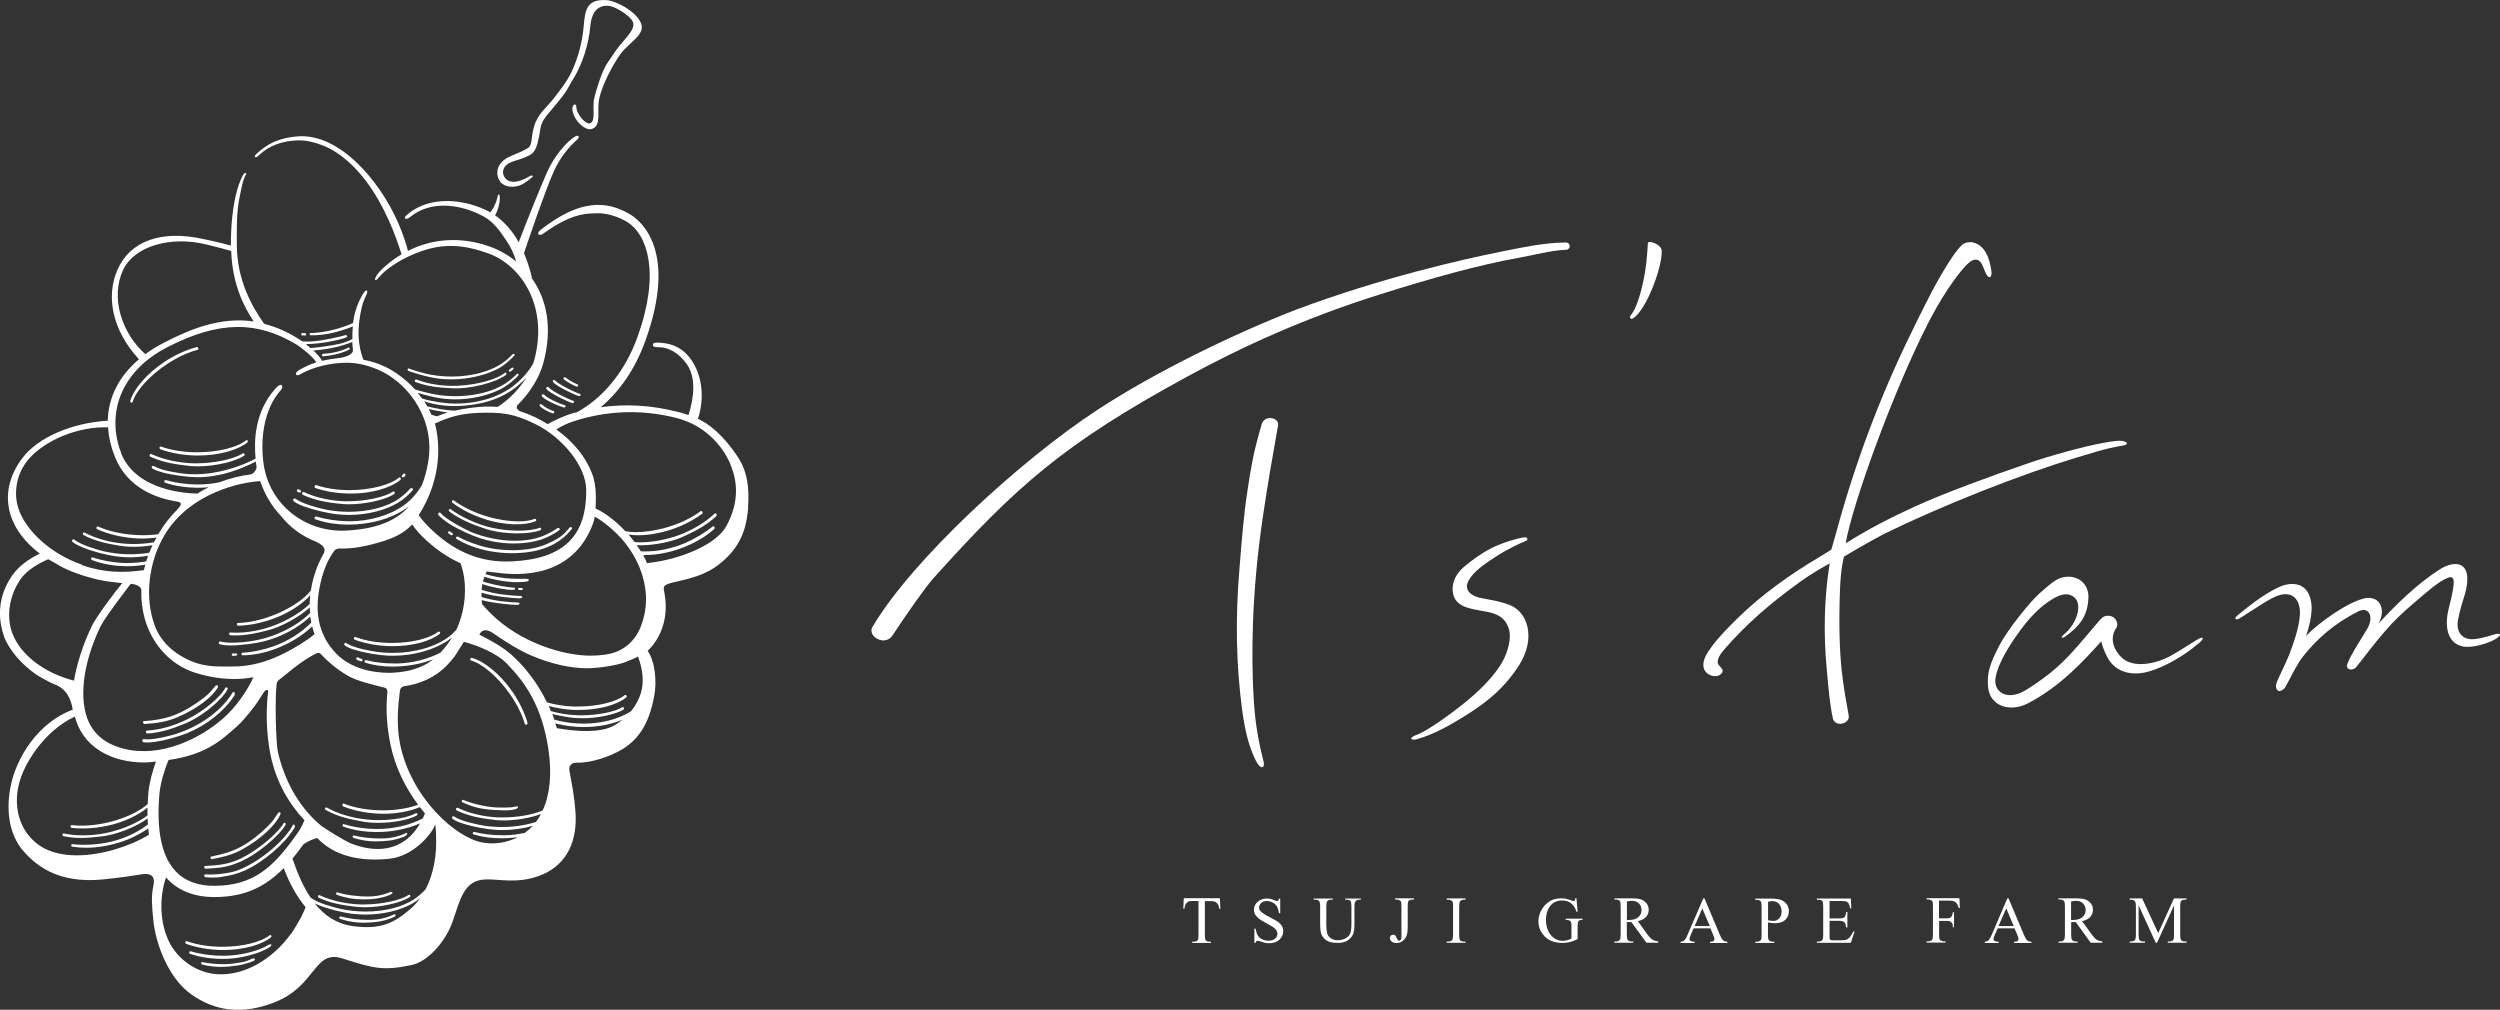 <?xml version="1.0" encoding="UTF-8"?>
<svg id="_レイヤー_2" data-name="レイヤー 2" xmlns="http://www.w3.org/2000/svg" viewBox="0 0 239.84 96.87">
  <rect x="0" y="0" width="239.84" height="96.87" fill="#333333" stroke="none"/>
  <defs>
    <style>
      .cls-1 {
        fill-rule: evenodd;
      }

      .cls-1, .cls-2 {
        fill: #fff;
        stroke-width: 0px;
      }
    </style>
  </defs>
  <g id="_レイアウト" data-name="レイアウト">
    <g>
      <g>
        <g>
          <path class="cls-2" d="M117.03,86.18l.05,1h-.12c-.02-.17-.05-.3-.09-.38-.07-.12-.15-.21-.26-.27-.11-.06-.25-.08-.42-.08h-.6v3.27c0,.26.03.42.08.49.08.09.2.13.36.13h.15v.12h-1.8v-.12h.16c.18,0,.3-.06.38-.17.04-.06.06-.22.06-.46v-3.27h-.51c-.2,0-.34.01-.42.04-.11.04-.2.12-.28.23-.08.11-.12.27-.13.46h-.12l.05-1h3.45Z"/>
          <path class="cls-2" d="M122.82,86.19v1.42h-.12c-.04-.27-.1-.49-.2-.65-.1-.16-.24-.29-.41-.38-.18-.1-.37-.14-.56-.14-.21,0-.39.06-.53.19-.14.13-.21.27-.21.44,0,.12.04.24.14.34.13.15.43.36.92.6.39.21.66.36.81.47.14.11.26.24.33.39.08.15.12.3.12.47,0,.31-.13.58-.37.81-.25.22-.57.34-.96.34-.13,0-.24,0-.35-.03-.07,0-.2-.05-.4-.11-.21-.06-.33-.09-.39-.09s-.09.01-.12.04c-.03.03-.05.06-.07.16h-.11v-1.37h.11c.06.29.13.51.22.66.09.15.23.27.42.36.19.1.4.14.62.14.26,0,.47-.07.62-.2.15-.13.22-.29.22-.47,0-.1-.03-.2-.08-.3-.06-.1-.15-.2-.27-.29-.08-.06-.3-.19-.66-.39-.36-.2-.62-.36-.77-.47-.15-.12-.27-.25-.35-.39-.08-.14-.12-.3-.12-.46,0-.3.11-.55.35-.76.24-.21.53-.32.89-.32.23,0,.46.05.71.16.11.05.2.08.25.08s.09-.02.13-.05c.04-.03.06-.1.08-.19h.12Z"/>
          <path class="cls-2" d="M129.05,86.31v-.11h1.5v.11h-.16c-.17,0-.3.07-.38.21-.04.06-.07.21-.07.44v1.68c0,.42-.04.74-.13.97s-.25.43-.5.6c-.25.17-.58.25-1,.25-.47,0-.81-.08-1.05-.24-.24-.16-.41-.37-.51-.64-.07-.19-.1-.53-.1-1.03v-1.61c0-.26-.04-.43-.11-.51-.07-.08-.19-.12-.35-.12h-.16v-.11h1.83v.11h-.16c-.18,0-.3.05-.38.17-.05.07-.08.23-.08.46v1.8c0,.16.01.35.04.56.03.21.08.38.16.49.08.12.2.21.35.29.15.08.33.12.54.12.28,0,.53-.06.75-.18.22-.12.37-.27.45-.46.08-.19.12-.5.12-.94v-1.68c0-.26-.03-.43-.08-.49-.08-.09-.2-.14-.36-.14h-.16Z"/>
          <path class="cls-2" d="M133.83,86.3v-.12h1.82v.12h-.15c-.17,0-.3.05-.38.15-.05.06-.07.22-.07.47v2.05c0,.31-.03.57-.1.77-.07.2-.19.37-.36.51-.17.15-.38.22-.62.22-.2,0-.35-.05-.46-.14-.11-.1-.17-.21-.17-.33,0-.1.03-.18.08-.23.07-.07.15-.1.24-.1.07,0,.13.02.18.06.05.05.12.16.2.35.05.11.11.17.19.17.05,0,.11-.03.15-.1.05-.07.07-.19.07-.36v-2.86c0-.21-.01-.35-.04-.42-.02-.05-.07-.1-.13-.13-.09-.05-.18-.08-.29-.08h-.15Z"/>
          <path class="cls-2" d="M140.6,90.33v.12h-1.81v-.12h.15c.17,0,.3-.05.38-.15.05-.07.08-.23.08-.49v-2.74c0-.22-.01-.36-.04-.43-.02-.05-.06-.09-.13-.13-.09-.05-.19-.08-.29-.08h-.15v-.12h1.81v.12h-.15c-.17,0-.3.05-.38.16-.05.07-.08.23-.08.49v2.74c0,.22.02.36.04.43.02.05.06.1.13.14.09.05.18.07.28.07h.15Z"/>
          <path class="cls-2" d="M151.24,86.17l.11,1.3h-.11c-.11-.33-.25-.57-.42-.73-.25-.24-.57-.35-.96-.35-.53,0-.93.21-1.21.62-.23.35-.34.77-.34,1.25,0,.4.08.74.23,1.06.15.32.36.56.6.71.25.15.5.23.77.23.15,0,.3-.02.44-.06.14-.04.28-.09.41-.17v-1.17c0-.21-.01-.34-.05-.41-.03-.06-.08-.11-.15-.15-.07-.03-.18-.05-.35-.05v-.12h1.61v.12h-.08c-.16,0-.27.05-.33.16-.04.08-.06.22-.06.44v1.24c-.24.12-.47.22-.7.28-.23.06-.48.09-.76.09-.8,0-1.42-.26-1.83-.77-.31-.38-.47-.8-.47-1.3,0-.36.09-.71.26-1.04.21-.39.5-.7.86-.91.31-.18.67-.26,1.08-.26.15,0,.29.01.42.04.12.02.3.08.53.16.11.04.19.06.23.06s.07-.02.1-.05c.03-.04.04-.11.05-.21h.12Z"/>
          <path class="cls-2" d="M159.08,90.44h-1.13l-1.44-1.98c-.1,0-.19,0-.26,0h-.08s-.07,0-.1,0v1.22c0,.27.03.44.09.5.08.09.2.14.35.14h.17v.12h-1.81v-.12h.16c.18,0,.3-.06.38-.18.04-.07.07-.22.07-.46v-2.74c0-.27-.03-.44-.08-.5-.08-.09-.2-.14-.36-.14h-.16v-.12h1.54c.45,0,.78.03.99.1.21.07.39.19.54.37.15.18.22.39.22.63,0,.26-.08.49-.25.68-.17.19-.44.33-.79.41l.87,1.21c.2.28.38.47.52.56.14.09.33.15.56.17v.12ZM156.08,88.26s.08,0,.11,0h.07c.4,0,.71-.09.91-.27.21-.18.31-.4.31-.67s-.08-.48-.25-.65c-.17-.17-.38-.25-.66-.25-.12,0-.28.02-.49.06v1.78Z"/>
          <path class="cls-2" d="M164.12,89.06h-1.64l-.29.66c-.07.16-.11.28-.11.37,0,.06.03.12.09.17.06.05.19.08.4.09v.12h-1.34v-.12c.18-.03.29-.07.34-.12.11-.1.23-.3.35-.6l1.49-3.45h.11l1.47,3.49c.12.28.22.46.32.54.1.08.23.13.41.14v.12h-1.67v-.12c.17,0,.29-.03.34-.08.06-.04.09-.11.09-.17,0-.09-.04-.23-.13-.42l-.25-.6ZM164.03,88.84l-.72-1.69-.73,1.69h1.45Z"/>
          <path class="cls-2" d="M169.61,88.47v1.23c0,.27.03.44.09.5.07.09.2.14.35.14h.17v.12h-1.82v-.12h.16c.18,0,.31-.06.38-.17.04-.07.06-.22.06-.46v-2.74c0-.27-.03-.44-.08-.5-.08-.1-.2-.14-.37-.14h-.16v-.12h1.55c.38,0,.68.04.9.12.22.08.4.21.55.4.15.19.23.41.23.66,0,.35-.11.63-.34.85-.23.22-.55.33-.97.33-.1,0-.21,0-.33-.02-.12-.01-.25-.03-.38-.06ZM169.61,88.29c.11.02.21.04.3.04.09.01.16.02.22.02.21,0,.4-.08.56-.25.16-.17.23-.39.23-.66,0-.18-.04-.35-.11-.51-.08-.16-.18-.28-.32-.36-.13-.08-.29-.12-.46-.12-.11,0-.25.02-.41.06v1.78Z"/>
          <path class="cls-2" d="M175.52,86.42v1.69h.92c.25,0,.41-.04.49-.11.11-.1.17-.27.18-.51h.12v1.49h-.12c-.03-.21-.06-.34-.09-.4-.04-.08-.1-.13-.18-.18-.09-.04-.22-.06-.4-.06h-.92v1.39c0,.19,0,.31.02.35.02.04.04.07.09.1.04.02.12.03.24.03h.71c.24,0,.41-.02.52-.05.11-.03.21-.1.31-.2.13-.13.26-.33.39-.59h.12l-.36,1.08h-3.26v-.12h.15c.1,0,.2-.02.29-.07.06-.03.11-.09.13-.15.02-.07.04-.2.04-.41v-2.76c0-.27-.03-.44-.08-.5-.07-.08-.2-.12-.38-.12h-.15v-.12h3.26l.05.94h-.12c-.04-.23-.09-.38-.14-.47-.06-.08-.13-.15-.24-.19-.09-.03-.23-.04-.44-.04h-1.16Z"/>
          <path class="cls-2" d="M186.02,86.42v1.68h.77c.18,0,.31-.04.39-.12.08-.08.14-.23.17-.47h.11v1.45h-.11c0-.17-.02-.29-.06-.37-.04-.08-.1-.13-.17-.18-.07-.04-.18-.06-.32-.06h-.77v1.32c0,.22.02.36.04.43.02.05.07.1.13.13.09.05.19.08.29.08h.15v.12h-1.81v-.12h.15c.18,0,.3-.05.38-.15.05-.07.08-.23.08-.49v-2.74c0-.22-.02-.36-.04-.43-.02-.05-.06-.1-.13-.13-.09-.05-.18-.08-.29-.08h-.15v-.12h3.15l.04.94h-.11c-.05-.2-.12-.35-.19-.44-.07-.09-.16-.16-.27-.21-.11-.04-.27-.06-.49-.06h-.94Z"/>
          <path class="cls-2" d="M193.28,89.06h-1.63l-.29.66c-.07.16-.11.28-.11.37,0,.06.03.12.09.17.06.05.2.08.4.09v.12h-1.33v-.12c.18-.03.29-.07.34-.12.1-.1.22-.3.35-.6l1.48-3.45h.11l1.47,3.49c.12.28.22.46.32.54.1.08.23.13.41.14v.12h-1.67v-.12c.17,0,.29-.03.34-.08.06-.04.09-.11.09-.17,0-.09-.04-.23-.12-.42l-.26-.6ZM193.19,88.84l-.72-1.69-.74,1.69h1.45Z"/>
          <path class="cls-2" d="M201.7,90.44h-1.13l-1.43-1.98c-.11,0-.19,0-.26,0h-.08s-.06,0-.1,0v1.22c0,.27.03.44.09.5.08.09.2.14.35.14h.17v.12h-1.82v-.12h.16c.18,0,.31-.06.38-.18.04-.07.07-.22.07-.46v-2.74c0-.27-.03-.44-.09-.5-.08-.09-.2-.14-.37-.14h-.16v-.12h1.55c.45,0,.78.03,1,.1.21.07.39.19.54.37.15.18.22.39.22.63,0,.26-.09.49-.25.68-.17.19-.43.33-.79.41l.87,1.21c.2.28.37.47.51.56.14.09.33.15.56.17v.12ZM198.7,88.26s.07,0,.1,0h.07c.4,0,.71-.09.91-.27.21-.18.31-.4.31-.67s-.09-.48-.25-.65c-.17-.17-.39-.25-.66-.25-.12,0-.28.02-.49.06v1.78Z"/>
          <path class="cls-2" d="M206.81,90.44l-1.64-3.58v2.84c0,.26.03.43.09.49.07.09.2.13.37.13h.15v.12h-1.47v-.12h.15c.18,0,.3-.06.38-.16.04-.07.07-.22.07-.46v-2.77c0-.19-.02-.33-.06-.41-.03-.06-.08-.11-.16-.15-.08-.04-.2-.06-.38-.06v-.12h1.2l1.54,3.33,1.51-3.33h1.2v.12h-.15c-.18,0-.31.05-.38.16-.04.07-.07.22-.07.46v2.77c0,.26.03.43.09.49.08.09.2.13.37.13h.15v.12h-1.8v-.12h.15c.18,0,.31-.06.38-.16.05-.07.07-.22.07-.46v-2.84l-1.63,3.58h-.1Z"/>
        </g>
        <g>
          <path class="cls-1" d="M175.54,54.05c-.41.23-1.49.79-2.96,1.85-2.72,1.97-5,3.91-7.21,6.46-.37.43-.77,1.06-.49,1.43.21.28.59.5.24.86-.33.35-.99.26-1.39-.1-.47-.43-.42-1.19.15-2.04.8-1.19,1.8-2.2,2.83-3.21,2.26-2.23,5.08-4.23,7.8-5.84.41-.24,1.18-.73,1.18-.73,0,0,.3-1.04.51-1.79,1.79-6.58,4.18-12.94,7.18-19.06,1.14-2.31,2.25-4.66,3.65-6.82.49-.75.74-1.12,1.21-1.57.23-.22.73-.31,1.05-.23,1.06.27,1.58,1.34,1.76,2.79.08.61-.3.86-.65-.09-.26-.7-.5-1.25-1.17-.98-.67.26-2.51,2.68-4.06,5.65-3.49,6.68-7.51,17.9-8.1,21.49,2.21-1.38,4.16-2.39,6.62-3.52,2.78-1.27,7.2-2.89,10.81-4.13,2.22-.76,5.32-1.63,7.39-2,.98-.17,1.29-.21,1.69-.17.43.05.77.33.06.45-1.96.33-3.02.76-4.4,1.14-5.35,1.62-12.83,4.56-18.49,7.33-1.37.71-3.84,2.17-3.84,2.17,0,0-.31.99-.39,3.2-.25,6.96.38,9.3.84,12.08.12.72-1.2,1.15-1.51.31-.33-1.58-.4-2.65-.6-4.79-.32-3.42-.25-6.8.28-10.11Z"/>
          <path class="cls-1" d="M234.79,55.45c-.89.37-1.97,1.34-3.01,2.23-1.35,1.14-2.17,1.93-3.08,3-1.13,1.32-1.95,2.45-2.65,3.31-.32.41-1.08.29-.85-.31.32-.85,1.12-2.06,1.9-3.35.63-1.05.26-2.15-.79-1.71-2.46,1.23-4.03,2.7-5.35,4.33-.59.76-1.12,1.86-1.69,2.93-.14.26-.46.45-.64.41-.2-.05-.41-.34-.18-.91.24-.58.59-1.2,1.16-2.55.55-1.42,1.12-3.2,1.03-4.29-.11-1.22-.84-1.73-1.88-1.47-.96.24-2.6,1.47-3.96,2.29-.34.16-.53-.02-.12-.34,1.2-.98,2.92-2.36,4.4-2.87,1.32-.38,2.4.07,2.65,1.64.11.67,0,1.77-.49,3.21,1.12-1.18,4.06-3.35,5.81-3.64,1.43-.11,1.81,1.28,1.13,2.47,1.76-1.92,3.82-3.9,5.92-5.23.63-.4,1.55-.71,2.13-.29.53.39.61,1.3.28,2.57-.3.99-.53,1.66-.71,2.67-.14.8.16,1.69,1.24,1.77.61.04,1.59-.25,2.24-.45.53-.17.89-.03.11.45-.66.4-2.27.9-3.16.69-1.48-.35-1.74-1.98-1.29-3.71.71-2.74.55-3.13-.13-2.85Z"/>
          <path class="cls-1" d="M210.91,61.73c-1.38,1.2-3.26,2.26-4.69,2.67-1.64.49-3.04.09-3.8-.95-.34-.46-.69-1.3-.84-1.92-1.69,1.88-3.89,4.3-7,5.93-1.73.91-3.72.32-3.86-1.63-.1-1.38.23-2.21,1.06-3.85.83-1.63,3.07-4.33,3.83-5.01,1.33-1.18,1.72-1.44,2.24-1.57,1.47-.36,2.59.65,2.5,1.96-.06,1.95-1.1,2.86-2.12,3.64-.46.35-.6.17-.22-.14,1.27-1.04,1.8-2.92.97-3.57-.5-.4-1.15-.39-2.11.2-.59.37-1.62,1.07-2.92,2.8-1.77,2.36-2.43,3.98-2.52,4.85-.13,1.14.9,1.97,2.43,1.32.7-.3,2.22-1.41,2.82-1.89,1.68-1.35,2.63-2.58,4.72-5.03.34-.32.39-.49.94-.46.55.02.93.63.73,1.1-.83,1.1-.18,2.41.67,3.06,1.09.84,3.13.44,4.5-.32.81-.45,1.91-1.17,2.49-1.52.73-.44.78-.18.19.35Z"/>
          <path class="cls-1" d="M146.27,51.95c-.38.13-1.65.72-2.84,1.5-1,.65-2.08,1.38-2.55,2.27-.47.88.25,1.44,1.09,1.63.47.11,1.73.26,2.84.68,1.78.67,2.56,3.22.93,5.78-1.55,2.44-3.51,3.86-5.65,5.15-1.37.83-2.65,1.51-4.13,1.95-.61.18-.86-.13-.08-.4.87-.29,2.98-1.75,4.76-3.19,2.07-1.7,3.04-3.02,3.51-3.86.5-.89.88-2.26.61-3.11-.26-.79-.68-1.36-2.02-1.64-.56-.11-1.16-.2-1.71-.34-.77-.2-1.46-.56-1.63-1.42-.17-.85.14-1.76.99-2.52.78-.67,1.8-1.4,2.68-1.84,1.11-.56,2.62-.98,3.15-1.04.36-.04.47.25.05.39Z"/>
          <path class="cls-1" d="M122.61,40.82c-.71,4.02-.92,5.19-1.46,8.79-1.07,7.23-1.14,13.38-.86,17.66.13,2.13.45,3.9.95,5.88.11.45-.26.83-.78-.22-.62-1.26-1-2.67-1.29-4.8-.6-4.47-.65-8.96-.27-13.45.24-2.95.38-5.06.83-7.96.3-1.99.55-3.44,1.31-6.02.27-.93,1.71-.67,1.57.12Z"/>
          <path class="cls-2" d="M150.12,23.27c-2,.01-4.13.48-6.1.87-3.64.73-11.46,2.49-19.66,5.56-5.91,2.29-13.46,5.94-19.08,9.62-7.35,4.81-17.82,14.4-21.61,20.88-.13.22-.12.79.54,1.11.64.31,1.17.02,1.4-.33,1.5-2.28,3.19-4.66,3.89-5.45,7.98-8.9,12.57-12.94,24.21-19.3,5.53-3.02,11.56-5.75,18.69-7.99,4.75-1.5,9.47-2.83,13.3-3.51,1.48-.26,3.05-.71,4.58-.77.39-.02.49-.71-.16-.71Z"/>
          <path class="cls-1" d="M156.7,30.52c1.35-.9,2.86-5.22,2.71-6.53-.09-.57-1.3-1-1.32-.65-.04.61-.07,1.4-.24,2.56-.19,1.26-.7,3.53-1.39,4.32-.15.17-.09.51.24.3Z"/>
        </g>
      </g>
      <path class="cls-2" d="M48.11,17.59c-.11-.12-.42-.51-.4-1.06,0-.29.12-.73.59-1.14.51-.45,1.56-.68,2.35-1.19.45-.28.26-.94.59-2.08.35-1.22,1.28-1.89,1.87-2.66.38-.51,1.24-1.53,1.72-2.56.64-1.36,1.04-2.88,1.17-4.41.13-1.47.24-2.63,2.25-2.47.81.06,2.72,1.02,3.22,2.15.21.48.08.83-.22,1.23-.41.53-1.23,1.1-1.73,1.79-.6.82-1.76,2.87-2.05,4.37-.2,1.02.21,2.33-.53,2.74-.2.12-.43.13-.63.05-.93-.38-1.56-1.55-1.36-2.14.09-.25.33-.26.34.04.03.77.99,1.81,1.38,1.55.45-.22.19-1.43.3-2.22.08-.47.75-2.77,1.28-3.5.17-.24.44-.65.75-1.11.49-.73,1.07-1.26,1.47-1.85.36-.52.32-.86.25-1.01-.29-.67-1.78-1.51-2.31-1.55-.93-.08-1.64.41-1.78,1.97-.16,1.77-.77,3.6-1.55,4.9-.21.35-.41.67-.56.96-.38.71-.84,1.17-1.23,1.68-.53.7-1.31,1.35-1.44,2.24-.36,2.49-.78,2.44-1.41,2.75-.63.31-1.53.4-1.93.84-.26.28-.4.76-.02,1.22.29.35.99.59,2.39-.25.14-.09.32.02.19.12-.37.29-.92.81-1.61.9-.57.08-1.01-.03-1.33-.32ZM42.05,60.6c-.82.65-2.56,1.08-4.45,1.08-1.28,0-2.5-.19-3.51-.57-.06-.02-.12.02-.14.1,0,.06.01.13.08.16,1.03.38,2.21.59,3.42.62.08,0,.17,0,.25,0,1.83,0,3.58-.46,4.48-1.18.04-.03.06-.08.04-.14-.03-.07-.11-.1-.17-.06ZM34.42,63.38c.15.05.2.06.21.06h0s.02,0,.02,0c.07,0,.12-.04.13-.09.01-.05-.01-.1-.07-.13,0,0-.22-.06-.34-.14-.03-.01-.05-.02-.07-.02-.05,0-.1.04-.12.09-.02.05,0,.1.04.13.06.04.13.07.2.09ZM23.36,43.47s-.04,0-.06.02c-.83.55-2.73.96-4.44.96-.11,0-.22,0-.32,0-1.46-.05-2.9-.37-4.04-.9-.01,0-.03,0-.04,0-.06,0-.09.05-.11.1-.01.06,0,.13.07.16,1.15.54,2.37.73,3.41.85.34.05.72.08,1.12.08,1.84,0,3.72-.52,4.47-1.02.05-.03.07-.09.05-.14-.01-.05-.06-.09-.1-.09ZM15.43,42.84s-.02,0-.02,0c-.05,0-.1.04-.11.1,0,.06.01.13.08.16,1.06.38,2.28.59,3.52.6.05,0,.09,0,.13,0,1.92,0,3.77-.5,4.71-1.26.04-.04.05-.09.04-.14-.02-.05-.06-.08-.11-.08-.02,0-.04,0-.06.02-.84.69-2.73,1.15-4.69,1.15-1.27,0-2.47-.19-3.49-.55ZM17.98,69c-1.28.64-2.65,1.02-3.88,1.09-.06,0-.11.05-.1.12,0,.08.06.16.14.16h0c1.25-.07,2.38-.46,3.32-.84,1.78-.64,3.81-2.34,4.37-3.39.03-.04.02-.09,0-.13-.03-.04-.07-.07-.12-.07-.04,0-.07.02-.09.06-.43.8-1.91,2.14-3.64,3ZM13.77,71.2c.1.02.23.03.38.03.2,0,.44-.02.71-.06,1.04-.14,2.34-.53,3.08-.83,1.88-.76,3.58-2.11,4.54-3.61.07-.11.06-.22.02-.28-.02-.04-.06-.07-.1-.07-.02,0-.06,0-.09.06-.04.08-.09.15-.14.23-1.07,1.63-3.12,3.07-5.35,3.76-.55.17-1.82.5-2.65.5-.13,0-.24,0-.34-.02-.1-.02-.17.03-.18.12-.01.07.03.16.11.17ZM13.71,69.3c0-.07.04-.12.1-.12.89-.06,1.93-.18,3-.61.93-.38,1.84-.92,2.79-1.66.44-.34.69-.66.88-.88.06-.07.11-.13.15-.18.04-.07.11-.11.17-.11.05,0,.08.02.1.06.02.03.04.1-.04.22-.6.96-2.12,2.07-3.89,2.81-1.02.42-1.88.55-3.1.63h0c-.08,0-.14-.08-.14-.16ZM13.85,69.42h0s0,0,0,0ZM19.73,83.34h0c1.15-.06,1.91-.1,2.95-.52,1.87-.67,4.19-2.72,4.72-3.7.02-.04.02-.08,0-.12-.02-.04-.07-.07-.11-.07-.04,0-.06.02-.08.05-.46.84-2.3,2.48-4,3.33-1.22.61-2.27.71-3.53.77-.06,0-.09.05-.09.11,0,.07.05.14.13.14ZM20.34,82.42s.01,0,.02,0c1.2-.23,2.04-.45,3-1,1.67-.95,3.05-2.22,3.52-3.25.06-.11.04-.17.02-.2-.02-.03-.05-.05-.09-.05-.06,0-.12.05-.16.12-.04.05-.09.12-.13.19-.16.25-.38.59-.77.98-.85.85-1.69,1.5-2.57,1.99-1.01.56-2.03.8-2.91.97-.05.01-.08.05-.08.11,0,.07.06.14.13.14ZM19.69,84.15c.14.02.43.04.73.04s.59-.02.76-.05c1.06-.18,1.56-.3,2.28-.62,1.8-.8,3.86-2.56,4.79-4.1.06-.11.05-.21.01-.26-.02-.04-.05-.06-.09-.06-.02,0-.05,0-.07.05-.04.07-.08.15-.13.23-1.01,1.64-3.46,3.55-5.35,4.18-.5.17-1.58.34-2.4.34-.18,0-.33,0-.47-.02-.01,0-.02,0-.03,0-.09,0-.12.06-.13.11,0,.06.04.14.11.16ZM33.91,80.39c.79.23,1.41.33,2.14.33.33,0,.7-.02,1.14-.06.6-.06,1-.18,1.59-.39.22-.11.3-.24.29-.31-.01-.06-.1-.08-.18-.02-.16.11-.87.36-1.51.45-.26.04-.58.05-.94.05-.89,0-1.81-.11-2.47-.29-.07-.02-.13.03-.14.1,0,.05.02.12.09.14ZM31.19,77.55c-.02.07,0,.12.05.15,1.08.61,2.25.88,3.25,1.06.53.12,1.13.18,1.79.18,1.45,0,2.97-.29,3.71-.71.05-.03.07-.08.05-.14-.02-.07-.09-.11-.15-.07-.69.4-2.13.66-3.57.66-.38,0-.76-.02-1.12-.06-1.42-.14-2.79-.55-3.86-1.15-.06-.03-.13.01-.15.09ZM25.77,90.64c-.22.14-.46.26-.89.43-1.08.41-2.29.62-3.52.62h-.03c-1.04,0-2.18-.16-3.04-.43,0,0-.02,0-.03,0-.06,0-.1.06-.11.11,0,.06.02.11.08.13.91.32,1.96.49,3.1.49h.11c1.01,0,2.02-.18,3.08-.51.54-.17,1.17-.48,1.36-.62.12-.08.17-.16.15-.22-.02-.07-.14-.07-.26,0ZM24.24,91.95c-.55.27-.84.33-1.28.4-.09.02-.19.03-.3.05-.34.06-.76.1-1.22.1-.69,0-1.41-.07-2.01-.2-.07-.01-.13.03-.13.1,0,.06.02.12.1.14.62.15,1.2.22,1.8.22.49,0,1.01-.05,1.62-.14.48-.07.76-.17,1.16-.3.08-.03.17-.06.26-.09.21-.09.23-.17.22-.21-.01-.06-.1-.09-.22-.07h0ZM25.87,89.72c-.82.67-2.64,1.11-4.55,1.11-1.24,0-2.42-.19-3.41-.54-.06-.02-.12.02-.13.1,0,.06,0,.13.08.16,1.03.37,2.22.57,3.43.59.05,0,.1,0,.14,0,1.87,0,3.66-.48,4.57-1.22.04-.03.05-.08.03-.14-.03-.07-.11-.11-.16-.06ZM32.36,48.3c.34.05.71.08,1.11.08,1.6,0,3.5-.43,4.34-.98.05-.03.07-.1.05-.16-.01-.05-.06-.09-.11-.09-.02,0-.04,0-.06.02-.8.53-2.64.92-4.28.92-.11,0-.23,0-.34,0-1.42-.05-2.82-.36-3.93-.89-.01,0-.03-.01-.04-.01-.05,0-.1.05-.12.11-.01.06,0,.14.07.17,1.12.53,2.31.72,3.32.84ZM30.26,46.82c1.02.35,2.2.53,3.4.53h.05c1.89,0,3.78-.53,4.7-1.31.04-.04.06-.1.04-.15-.02-.06-.07-.09-.12-.09-.02,0-.05.01-.07.03-.85.71-2.75,1.19-4.74,1.19-1.16,0-2.27-.17-3.19-.48-.01,0-.02,0-.03,0-.06,0-.1.05-.12.12-.01.06.01.14.09.17ZM29.14,48.57c.99.37,2.31.66,3.1.76.4.04.81.07,1.22.07,1.74,0,3.46-.42,4.71-1.16.46-.27,1.07-.79,1.43-1.22.03-.03.03-.07.02-.1-.03-.05-.09-.09-.16-.09-.05,0-.09.02-.11.05-.24.28-.71.71-1.06.95-1.15.81-2.92,1.27-4.83,1.27-.76,0-1.51-.07-2.24-.22-.57-.12-2.21-.53-2.85-1.02-.03-.03-.07-.04-.11-.04-.06,0-.11.04-.13.09-.03.06,0,.13.04.17.23.19.65.38.97.5ZM38.66,45.79s.06,0,.08-.02c.01,0,.06-.03.14-.13.03-.04.04-.09,0-.14-.02-.05-.06-.08-.11-.08-.02,0-.05.01-.08.04-.02.02-.04.05-.07.08-.04.04-.05.05-.06.07-.02.05-.03.1,0,.14.02.03.04.05.08.05ZM28.69,47.25s.04.01.05.01c.07,0,.13-.06.14-.11.01-.06-.01-.1-.06-.12-.03-.01-.07-.03-.1-.05h0c-.06-.03-.07-.04-.08-.04-.02,0-.03,0-.04,0-.06,0-.11.03-.12.07,0,.02-.02.08.05.15,0,.01.04.05.18.11ZM49.09,52.78c-.77,0-1.56-.08-2.28-.24-1.02-.22-2.09-.62-2.88-1.06-.02,0-.04-.01-.06-.01-.05,0-.1.04-.12.1-.01.05,0,.11.05.13.85.52,1.88.91,3.04,1.15.12.02.24.04.35.06.06,0,.12.01.18.03.02,0,.05,0,.07.01.36.05.72.09,1.08.11h.02s.04,0,.05,0c.06,0,.12,0,.18,0,.09,0,.19.01.29.01,2.69,0,4.53-.74,5.8-2.33.03-.03.03-.08.01-.11-.02-.04-.06-.07-.11-.07-.03,0-.09.02-.15.09-.66.83-1.13,1.07-2.06,1.5-.89.42-2.1.64-3.48.64ZM47.05,50.6c-1.33-.32-2.83-1.01-3.83-1.76-.01-.01-.03-.02-.05-.02-.05,0-.09.04-.11.1-.02.06,0,.12.04.15,1.03.77,2.33,1.29,3.23,1.58.89.33,2.09.52,3.29.52.93,0,1.74-.11,2.23-.31.06-.02.08-.09.07-.14-.01-.05-.05-.09-.1-.09-.01,0-.02,0-.04,0-.45.18-1.2.28-2.05.28s-1.84-.11-2.68-.31ZM43.47,47.98s-.09.04-.11.1c-.01.05-.01.11.04.15.88.66,1.95,1.2,3.1,1.57,1.01.33,2.1.5,3.06.5.72,0,1.35-.1,1.81-.29.06-.03.09-.09.07-.14,0-.05-.05-.09-.1-.09-.01,0-.03,0-.04,0-.38.15-.92.24-1.55.24-1.74,0-4.35-.62-6.22-2.02-.02-.01-.04-.02-.06-.02ZM45.08,50.98c-.56-.24-2.28-1.14-2.8-1.75-.04-.05-.08-.06-.12-.06-.05,0-.09.03-.11.08-.03.05-.02.11,0,.15.17.21.7.63,1.05.85.89.56,2.13,1.11,2.89,1.36,1.06.35,2.2.53,3.32.53.98,0,1.92-.14,2.7-.41.55-.19,1.27-.57,1.67-.89.03-.02.04-.06.03-.09-.02-.05-.09-.1-.16-.1-.03,0-.06,0-.08.02-.32.25-.93.56-1.26.7-.77.33-1.73.51-2.8.51-1.44,0-2.98-.32-4.34-.89ZM43.27,51.06s-.1-.07-.12-.08c-.02-.01-.04-.02-.06-.02-.04,0-.08.03-.1.08-.02.04-.02.1.04.14.12.09.25.16.25.16.03,0,.05.01.07.01.04,0,.08-.02.09-.05.02-.04,0-.1-.04-.15,0,0-.03-.02-.14-.1ZM37.73,87.76c-.53.24-1.07.39-1.63.45-.22.02-.49.04-.78.04-.92,0-1.93-.13-2.62-.33-.07-.02-.13.03-.15.1,0,.05.02.12.09.14.84.26,1.47.36,2.26.36h0c.3,0,.63-.02,1-.05.59-.05,1.47-.25,1.95-.53.08-.05.12-.11.11-.16-.01-.07-.11-.08-.24-.03ZM32.32,85.85c.9.31,1.61.43,2.51.43h0c.23,0,.48,0,.75-.02.59-.03,1.48-.21,1.96-.48.08-.05.13-.1.11-.16-.02-.07-.12-.08-.23-.03-.55.22-1.09.36-1.65.4-.16.01-.33.02-.53.02-.8,0-1.99-.12-2.86-.4-.07-.02-.13.03-.14.1,0,.05.02.12.09.14ZM39.22,85.85c-.8.53-2.64.92-4.29.92-.12,0-.23,0-.35,0-1.42-.05-2.82-.37-3.93-.89-.06-.03-.12.01-.14.09-.01.06,0,.12.06.15,1.12.53,2.31.72,3.31.84.34.05.71.08,1.11.08,1.59,0,3.5-.43,4.33-.98.04-.03.06-.08.05-.14-.03-.07-.1-.11-.16-.07ZM22.66,62.69s-.01,0-.04,0c-.03,0-.09,0-.14,0-.05,0-.11,0-.14,0h-.01c-.05,0-.09.04-.1.1,0,.06.04.13.12.13.02,0,.04,0,.06,0,.12,0,.23-.02.23-.02.11-.03.12-.09.12-.12,0-.05-.05-.1-.11-.11ZM31.02,34.18c1.24-.1,2.15-.46,2.47-.63.13-.07.04-.26-.08-.2-.4.22-1.36.55-2.38.59-.2,0-.18.28-.01.25ZM49.11,35.28s-.21.17-.27.21c-.1.07.03.23.14.15.13-.09.25-.2.25-.2.1-.14-.01-.21-.11-.16ZM43.89,37.01c-1.37.05-2.78-.14-3.96-.61-.1-.04-.19.2-.09.24,1.09.42,2.23.55,3.36.6,1.9.15,4.44-.58,5.35-1.28.09-.07.01-.29-.1-.2-.75.63-2.71,1.18-4.57,1.25ZM29.27,32.19c.15-.03.13-.19.04-.22,0,0-.24-.01-.31-.02-.11-.01-.14.21-.02.23.15.02.29,0,.29,0ZM49.47,77.37c-.24.07-.5.1-.88.1-.14,0-.29,0-.45,0-.11,0-.23,0-.35,0-.83-.01-2.34-.29-3.34-.73-.06-.03-.14.02-.15.09-.01.06.01.12.07.14,1.06.49,1.87.68,3.2.74h.12c.23.02.48.03.75.03.51,0,.88-.05,1.13-.16.11-.05.14-.11.13-.15-.01-.07-.11-.09-.23-.05ZM71.78,48.68c-.13,1.48-.43,3.27-2.13,4.88-1.48,1.41-2.75,1.79-4.88,2.27-1.28.29-1.14.45-1.02,1.1.42,2.26-.3,4.25-1.62,5.51.72,1.03.91,2.92.62,4.42-.39,1.99-1.11,3.86-3.08,5.04-.99.59-2.84,1.32-4.41,1.27-.39,0-.73.27-.63.78.31,1.66.45,2.4.57,3.83.23,2.71-.69,5.06-3.14,6.11-2.88,1.24-5.1,0-6.54.72-1.31.65-1.6,2.55-2.22,4.12-.67,1.67-2.25,3.53-3.84,3.86-2.78.57-3.6.31-6.65-.65-2.72-.85-2.45,2.66-6.5,4.23-3.13,1.22-5.72.82-7.98-.79-2.16-1.54-3.42-4.84-3.63-7.19-.1-1.09-.23-2.07.02-3.25.18-.79-.13-1.24-1.24-1.05-.9.16-2.3.35-3.62.48-4.39.43-6.55-1.4-7.87-3.03-1.13-1.57-1.39-3.6-1-5.75.53-2.93,2.71-6.3,5.99-7.51-.08-.41-.3-1.97-1.82-2.45-.65-.31-1.3-.66-1.75-.96-1.26-.9-2.51-2.21-3.05-3.68-.04-.12-.07-.24-.1-.36-.05-.09-.07-.14-.07-.14,0,0,.02.03.05.07-.54-1.9-.17-3.9,1.07-5.54.56-.73,1.42-1.38,2.51-1.91-1.4-1.06-2.38-2.33-2.81-3.72-.56-1.83-.17-3.72,1.14-5.45,1.46-1.93,4.66-3.37,8.19-3.58.05-2.24,1.08-4.28,3-5.9-.01-.01-.03-.02-.04-.03-2.52-2.74-3.16-5.98-2.03-8.55,1.2-2.75,4.22-3.89,8.41-2.91.02,0,1.35.27,2.47.59,0-2.11.2-3.89.61-5.35.2-.72.48-1.32.63-1.53.11-.15.3-.06.21.05-.33.6-.42,1.27-.62,2.22-.28,1.31-.27,2.91-.26,4.54.01,3.4,1.49,5.97,2.56,7.48.03.04.06.08.1.11,1.09.28,2.21.75,3.36,1.5.1.06.18.11.28.18.26.01.51.01.77,0,1.03-.03,3.16-.53,3.36-.61.12-.05.23.15.1.21-.4.19-2.41.66-3.91.65.18.14.27.22.45.38.57-.04,1.99-.22,2.81-.41.5-.12.78-.25,1.21-.44-.01-.42,0-.79.04-1.23-.22.1-.47.19-.71.27-1.07.37-2.17.6-3.34.59-.11,0-.12-.22-.02-.22,1.37,0,3.1-.5,4.09-.96.09-.77.3-1.51.65-2.23.09-.19.25-.47.33-.61.29-.47.52-.31.31.12-.1.2-.35.75-.44,1.16-.51,2.14-.38,3.7.14,5.08.74.14,1.46.37,2.12.69,1.02.5,2,1.25,2.84,2.16.56.19,1.15.31,1.48.39,2.54.58,5.49.16,7.18-.96.34-.22.86-.63,1.11-.92.08-.08.22.06.14.15-.35.39-.96.9-1.45,1.18-1.55.87-3.84,1.32-5.97,1.02-.56-.08-1.42-.28-2.23-.53.14.17.28.36.41.54.89.28,2.17.48,3.14.49,1.93.03,3.97-.5,5.47-1.58.78-.57,1.56-1.38,2.04-2.25.03-.08.06-.17.09-.25,1.44-5.2-1.19-9.19-4.41-10.34-2.33-.83-4.24-.96-6.39-.2-.75.27-1.59.62-2.41,1.14-1.08.7-1.33.98-1.75,1.47-.23.27-.46.22-.11-.31.31-.47.69-.76.89-.94.46-.4.96-.76,1.48-1.06-.3-.89-.6-1.87-1.23-3.26-1.21-2.69-2.97-5.29-5.33-6.7-.88-.53-2.21-.96-3.12-.97-1.11-.02-2.25.23-3.15.77-.41.25-.66.49-.97.75-.21.18-.39.08-.21-.13.35-.4,1.07-.89,1.45-1.09.76-.39,1.67-.63,2.66-.69,3.85-.25,7.64,4.01,9.5,8.14.64,1.44.89,2.39.99,2.78,0,.03,0,.05,0,.08,2.38-1.21,5.13-1.4,7.85-.43.91.32,1.78.81,2.55,1.44-.22-.77-.51-1.36-.9-1.95-.63-.96-1.28-1.84-2.13-2.32-2.34-1.31-5.19-1.58-7.1-.03-.5.41-.67.13-.45-.08,1.83-1.73,4.96-1.86,7.76-.52.12.05.23.12.34.18,0-.01.02-.02.03-.04.27-.35.31-.45.54-1,.11-.27.12-.65.23-.68.11-.02.15.28.09.68-.03.22-.09.7-.43,1.33.77.54,1.45,1.27,2.03,2.17.08.13.16.28.23.42.74-1.92,2.02-5.15,2.74-6.76.69-1.56,1.91-2.94,2.67-3.39.33-.2.51.03.19.31-.67.57-1.62,1.66-2.23,3.04-.81,1.8-2.29,6.16-2.86,7.84.3.7.55,1.46.75,2.28,0,.04,0,.08,0,.12,1.42,1.99,2.04,4.77,1.09,8.2-.37,1.34-1.29,2.82-2.4,3.91-.29.25-.06.58.23.67.45.14.91.32,1.39.55.41.2.82.42,1.21.67.58-.34,1.52-.75,2.08-.94.24-.08.49-.15.74-.21,2.27-1.23,4.52-3.63,5.82-7.26,2.2-6.16.91-9.83-1.04-11-.83-.5-1.87-.82-2.71-.82-1.29,0-2.32.1-4.17,1.19-.35.21-.85.56-1.18.79-.34.24-.7,0-.22-.38.49-.38.58-.45.87-.64,2.88-2.01,5.31-2.3,7.71-.86,1.12.67,4.55,3.53,1.5,12.07-1.03,2.89-2.59,5-4.31,6.44,2.39-.34,4.86-.2,7.38.44.36.09.71.19,1.04.31.56-1.71.73-3.65-.17-4.9-.73-1.03-1.71-1.61-2.67-1.61-.2,0-.57,0-.57-.2s.15-.24.35-.24c1.18,0,2.39.33,3.3,1.61,1.08,1.52,1.33,3.69.67,5.7,1.69.77,3.13,2.54,3.98,3.91.71,1.15.98,2.68.82,4.62ZM45.77,39.62c-2.26.08-3.51.81-4.05,1.01.43,1.54.82,5.09-1.55,8.79.4.6.98,1.17,1.42,1.57,2.27,2.09,4.71,2.99,7.45,2.87,5.13-.22,7.24-2.52,7.2-6.86-.02-2.27-2.27-5.03-4.87-6.31-2.09-1.02-3.16-1.16-5.59-1.08ZM61.18,63c-.26.14-.55.27-.87.38-.05.03-.1.05-.16.08-.8.35-2.68.65-3.84.65-1.47,0-3.4-.38-5.36-1.23-1.11-.48-2.2-1.14-3.67-2.15-.99-.68-1.29.16-1.29.16,1.01.49,2.31,1.22,3.14,1.98,1.09.99,2.38,2.51,3.34,4.51.77.23,1.63.36,2.54.4.14,0,.29,0,.43,0,1.88,0,3.68-.43,4.49-1.09.02-.01.04-.03.07-.03.05,0,.09.04.12.1.02.06,0,.11-.04.15-.9.73-2.68,1.2-4.53,1.2h0c-.07,0-.13,0-.2,0-.06,0-.13,0-.19,0-.87-.03-1.73-.16-2.51-.38.07.16.13.32.2.49.71.2,1.45.33,2.18.38.41.03.84.04,1.27.01,1.38-.06,2.74-.36,3.39-.76.02,0,.04-.02.05-.02.05,0,.1.04.12.09.01.05,0,.12-.05.16-.7.42-2.16.76-3.55.82-.15,0-.31,0-.45,0-.54,0-1.04-.04-1.48-.13-.48-.08-.93-.16-1.34-.27.06.18.13.36.19.54.55.15,1.12.26,1.67.32.38.04.77.06,1.16.06,1.62,0,3.18-.39,4.38-1.09.05-.03.1-.06.14-.09.44-.53.76-1.13.95-1.74.33-1.06.19-2.28-.28-3.54ZM44.51,55.33c-.07-.48-.19-.9-.32-1.29-1.16-.52-2.27-1.26-3.34-2.25-.52-.47-.95-.96-1.31-1.48-.81.9-1.91,1.33-2.72,1.59-1.54.49-3,.77-4.19.72-.12,0-.4.02-.53.19-.55.72-.92,1.53-1.22,2.6-.71,2.61-.41,4.44.28,5.77.01.03.03.06.04.09.31.58.7,1.06,1.09,1.47,1.29,1.31,3.26,1.81,5.06,1.81.52,0,1.48-.1,2.07-.26.92-.26,1.57-.57,2.14-1.04-1.01.39-2.13.62-3.28.68-.19.01-.38.02-.57.02h0c-.97,0-1.86-.12-2.65-.37-.06-.02-.1-.07-.09-.14.01-.05.05-.11.12-.11,0,0,.02,0,.03,0,.75.2,1.72.32,2.66.32.14,0,.27,0,.4,0,1.45-.05,2.88-.42,4.08-1.04.2-.22.41-.46.62-.74.18-.23.34-.47.49-.72-.12.1-.24.19-.34.26-1.37.94-3.36,1.5-5.33,1.5-.17,0-.34,0-.5-.01-.79-.04-2.13-.24-3.14-.55-.32-.09-.75-.25-.99-.43-.04-.03-.06-.1-.04-.16.03-.09.12-.12.21-.05.67.45,2.33.75,2.92.83.48.06.97.1,1.47.1,2.19,0,4.25-.61,5.52-1.62.18-.14.42-.37.63-.6.71-1.52.99-3.33.74-5.09ZM32.85,77.19c0-.08.07-.12.13-.09,1.08.42,2.38.64,3.75.64,1.27,0,2.5-.2,3.38-.54-1.23-1.65-2.21-3.62-2.65-5.77-.36-1.76-.45-3.39-.31-4.83.05-.32,0-.56-.23-.62-.94-.25-2.67-.62-3.6-1.18-1.12-.67-1.95-1.41-2.52-2.03-.05-.06-.2-.2-.41-.1-.74.34-1.56.91-2.23,1.44-.31.25-1.08.87-1.35,1.08-.28.21-.27.41-.28.48-.16,1.45-.07,5.63.14,6.53.79,3.29,2.38,5.55,4.14,7.02.8.54,1.78,1.16,2.76,1.66.58.23,1.14.39,1.66.48,2.28.39,4.02-.53,5.07-2.37-1.24.54-2.66.83-4.14.83h-.01c-1.19,0-2.27-.18-3.21-.52-.06-.02-.09-.07-.08-.13.01-.08.08-.13.15-.1.86.28,1.99.45,3.04.46.04,0,.09,0,.13,0h0c1.58,0,3.11-.36,4.38-1.01.07-.16.14-.32.21-.49-.17-.19-.33-.4-.49-.6-.93.4-2.19.64-3.48.64-.15,0-.31,0-.46-.01-1.21-.05-2.39-.29-3.41-.69-.06-.02-.08-.1-.07-.15ZM13.56,56.65c0-.59-1.02-.64-1.02-.64,0,0-2.49,3.23-2.9,4.09-1.77,3.68-2.07,7.13-1.12,9.17.59,1.28,1.71,2.14,3.32,2.55,3.59.93,7.4-.99,9.58-2.91,1.18-1.04,2.3-2.61,2.89-3.94-.59.11-1.21.17-1.86.17-1.12,0-2.26-.17-3.5-.53-2.19-.62-3.94-2.27-4.81-4.5-.42-1.09-.61-2.26-.58-3.46ZM29.56,61.31c.22-.15.42-.31.62-.48-.09-.23-.17-.48-.23-.74-.96.91-2.15,1.64-3.48,2.14-1.11.42-2.18.63-3.18.64h0c-.08,0-.12-.06-.12-.12,0-.06.03-.12.11-.13.9-.04,2.02-.28,3-.63,1.38-.5,2.63-1.29,3.58-2.26-.04-.19-.07-.38-.1-.58-1.16,1.09-2.77,1.96-4.45,2.38-.78.19-2.12.39-3.17.39-.48,0-.85-.04-1.07-.12-.07-.02-.09-.1-.08-.16.01-.08.09-.12.19-.09.24.07.6.11,1.05.11.71,0,1.51-.09,1.99-.17,2.14-.35,4.22-1.38,5.53-2.68-.02-.18-.03-.36-.03-.54-.96.89-2.72,1.91-4.23,2.25-.78.2-1.8.44-2.88.44-.18,0-.35,0-.51-.02-.08,0-.12-.08-.12-.16,0-.06.04-.1.1-.1h0c.18.01.37.02.56.02,1.08,0,2.3-.22,3.43-.61,1.53-.54,2.93-1.44,3.64-2.15,0-.26.02-.54.05-.83-.77.86-2.07,1.71-3.5,2.23-1.13.42-2.32.66-3.41.69h0c-.08,0-.12-.08-.13-.15,0-.07.04-.11.09-.11,2.77-.08,5.91-1.69,7.01-3.11.07-.45.17-.93.32-1.43.25-.83.58-1.56.95-2.2.13-.36.07-.75-1.15-1.22-1.55-.68-2.52-1.72-3.01-2.34-.85-.89-1.52-2.01-1.97-3.31-1.79.08-6.7,1.1-9.13,5.1-1.57,2.57-2,6.08-.96,8.82.7,1.85,2.46,3.1,4.24,3.61,1.12.32,2.31.25,3.3.25,2.72,0,5.14-1.27,7.15-2.62ZM41.97,39.93c.29-.14.63-.26.98-.36-.57-.07-1.25-.19-1.82-.33.09.17.17.36.26.54.18.07.37.13.58.16ZM40.71,38.51c.1.15.19.31.28.47.78.22,1.82.38,2.62.42,1.1-.25,2.25-.37,2.86-.39.43-.01.86,0,1.29.02,1.17-.76,2.12-1.8,2.75-2.83-1.63,1.81-3.8,2.68-6.81,2.76-1.04,0-2.05-.14-2.98-.45ZM30.06,33.62c.42.4.75.78.83,1,.5-.12,1.12-.22,1.63-.27.87-.11,1.41-.46,1.34-.78-.03-.24-.05-.5-.06-.76-.17.06-.34.12-.5.18-1.15.41-2.5.6-3.25.63ZM13.94,33.98c.54-.4,1.12-.77,1.78-1.1,2.46-1.27,5.38-2.51,8.62-2.04-1.02-1.53-2.05-3.66-2.16-6.76-1.07-.32-2.43-.63-2.44-.64-3.45-.83-6.87.21-7.92,2.44-1.29,2.75-.05,6.19,2.13,8.1ZM11.61,43.47c1.46,3.68,6.45,3.87,7.33,3.88.36-.23.71-.43,1.08-.61-.3.03-.59.05-.88.05-.06,0-.12,0-.18,0-.05,0-.11,0-.16,0-1.09-.02-2.08-.18-2.96-.48-.06-.02-.09-.08-.08-.14,0-.05.05-.11.12-.11.01,0,.02,0,.04,0,.83.25,1.93.41,2.95.42.04,0,.09,0,.14,0h.04c.68,0,1.35-.08,2.01-.21,1-.39,1.99-.62,2.88-.74.42,0,.71-.55.67-.76-.02-.15-.04-.32-.07-.49-1.4.72-3.4,1.5-5.53,1.5h0s-.07,0-.11,0c-.82,0-2.2-.17-3.25-.44-.33-.09-.78-.23-1.04-.4-.05-.04-.07-.1-.05-.16.02-.06.06-.09.12-.09.03,0,.06.01.1.03.71.44,2.42.68,3.03.74.29.03.59.04.89.04,2.21,0,4.39-.75,5.82-1.5-.17-1.77-.07-4.5,1.88-6.69.05-.06.08-.08.19-.2.4-.41.69-.07.33.34-2.49,2.84-1.6,7.33-1.56,7.48.74,3.7,4.1,6.18,7.89,5.97,2.7-.15,4.67-.84,5.99-2.32-1.68,1.26-3.9,1.75-5.77,1.75-1.19,0-2.27-.17-3.21-.51-.07-.02-.1-.08-.08-.15,0-.06.06-.12.13-.12.01,0,.03,0,.04,0,.86.27,1.99.44,3.03.46h.12c1.98,0,3.91-.57,5.28-1.56.68-.49,1.24-1.14,1.7-1.92.24-.61.43-1.28.57-2.04.78-4.18-1.8-7.56-4.41-8.85-.97-.48-2.17-.84-3.33-.84-1.49,0-3.18.35-4.55,1.13-.37.22-.55-.11-.13-.39.56-.33,1.09-.58,1.7-.77-.16-.45-1.53-1.5-1.83-1.68-3.81-2.33-7.5-2.33-12.45.22-1.72.89-2.96,1.98-3.84,3.36-1.27,2-1.5,4.47-.58,6.8ZM7.86,54.22c2.12.72,3.89.76,5.94.48.04-.17.09-.34.14-.52h-.02s-.04.01-.06.01c-.6.09-1.11.13-1.58.13-.1,0-.19,0-.27,0-1.19-.03-2.26-.23-3.19-.59-.07-.03-.09-.09-.08-.14,0-.05.05-.11.12-.11,0,0,.02,0,.04,0,.85.29,1.98.5,3.02.53.12,0,.25,0,.36,0,.58,0,1.17-.05,1.74-.15.06-.18.12-.36.19-.54-.68.11-1.38.16-2.07.14-.39-.01-.79-.05-1.17-.11-.79-.12-2.1-.44-3.08-.85-.31-.13-.72-.32-.94-.52-.04-.04-.04-.11-.03-.16.02-.05.06-.08.12-.08.03,0,.07.01.1.04.62.51,2.25.97,2.82,1.11.71.16,1.44.26,2.2.28.74.02,1.47-.03,2.16-.14.09-.24.2-.48.31-.72-.59.09-1.2.15-1.78.15s-1.1-.05-1.57-.14c-1-.16-2.17-.41-3.27-.99-.06-.03-.07-.1-.05-.15.01-.06.05-.1.1-.1.01,0,.03,0,.04.01,1.09.58,2.47.96,3.89,1.07.28.02.56.03.86.03.64,0,1.29-.06,1.91-.16.08-.16.17-.31.26-.46-.55.07-1.11.11-1.69.09-.21,0-.43-.02-.64-.04-1.2-.11-2.37-.4-3.37-.85-.06-.03-.08-.1-.06-.16.01-.06.05-.1.1-.1.01,0,.02,0,.04,0,1.1.49,2.5.78,3.93.83.64.02,1.27-.01,1.86-.09.03-.04.04-.09.07-.13.51-.85,1.08-1.56,1.69-2.18.46-.48.54-.71.12-.81-1.94-.29-4.83-1.23-6.06-4.33-.38-.96-.59-1.89-.64-2.8-2.95-.11-6.07,1.28-7.58,3-1.2,1.36-1.51,3.21-1.05,4.7.64,2.09,3.02,4.41,6.14,5.48ZM7.1,65.3c.25-1.52.83-3.42,1.71-5.24.39-.82,2.02-3.03,2.92-4.12-.91-.08-1.84-.21-2.45-.36-1.89-.46-3.12-1.01-3.91-1.51-.25-.14-.5-.28-.74-.42-1.12.48-2.06,1.12-2.56,1.79-1.11,1.47-1.52,3.58-.91,5.25.77,2.12,3.07,3.87,5.94,4.61ZM14.95,73.06c-.38.05-.76.09-1.14.09-.75,0-1.5-.09-2.25-.28-1.91-.5-3.3-1.59-4.03-3.15-.14-.31-.26-.63-.35-.97-2.78,1.25-5.24,4.67-5.52,7.31-.24,2.17.59,3.87,1.92,4.9,1.71,1.33,4.52,1.38,7.41.54,1.23-.36,2.31-.82,3.3-1.42-.03-.19-.04-.4-.07-.61-1.15.81-2.53,1.39-4.04,1.67-.67.13-1.32.19-1.94.19-.45,0-.89-.04-1.3-.1-.08-.01-.11-.08-.11-.13,0-.06.05-.11.12-.11h.01c.33.04.69.06,1.08.06.65,0,1.36-.06,1.99-.17,1.55-.27,3.01-.9,4.16-1.78-.01-.19-.02-.38-.03-.58-1.05.78-3.04,1.62-4.65,1.75-.66.08-1.21.12-1.72.12-.61,0-1.17-.06-1.7-.17-.07-.02-.1-.09-.09-.16,0-.07.05-.11.12-.1.57.12,1.19.18,1.84.18.72,0,1.46-.07,2.19-.22,1.65-.33,3.21-1.07,4-1.69,0-.25,0-.5,0-.76-.88.75-2.3,1.42-3.8,1.74-.74.16-1.48.26-2.2.27-.43,0-.86-.01-1.27-.05-.08-.01-.11-.08-.11-.16,0-.07.05-.11.11-.11.36.04.73.06,1.12.05,2.52-.05,5.04-1.05,6.17-2.07.01-.36.04-.73.07-1.11.08-.94.4-2.07.72-2.96ZM16.82,83.55c.88.96,2.17,1.46,3.83,1.43,3.56-.03,5.46-1.69,7.53-4.55l.06-.08c.44-.61.67-.92.95-1.62,0-.01.02-.02.02-.04-1.48-1.57-2.73-3.67-3.26-6.29-.19-.9-.56-3.34-.23-6,.04-.17-.14-.3-.3-.12-.15.17-.46.68-.7,1.05-.22.34-1.22,1.67-1.96,2.33-1.55,1.39-3.04,2.75-6.59,3.25-.37.86-.78,2.21-.87,3.21-.31,3.51.2,6.01,1.52,7.43ZM29.32,87.03c-.83-.99-1.54-2.25-2.1-3.75-1.71,1.74-3.65,2.76-6.57,2.78h-.07c-1.94,0-3.47-.6-4.56-1.78-.03-.04-.06-.08-.09-.12-.67,1.95-.62,4.5.38,6.36.88,1.62,2.6,2.81,4.51,2.94,2.58.17,5.28-1.38,7.09-3.87.02-.02.04-.03.06-.05.39-.6.69-1.16.94-1.58.15-.31.29-.62.41-.93ZM40.31,86.16c-.24.2-.49.37-.71.5-1.21.69-2.86,1.08-4.54,1.08-.47,0-.94-.03-1.4-.09-.79-.11-2.1-.42-3.09-.81-.12-.05-.25-.11-.38-.17.95,1.19,2.13,1.97,3.68,2.18,2.71.36,3.98-.33,5.55-1.69.34-.29.63-.63.89-1ZM41.84,80.08c-.02-.34-.04-.67-.08-.99-.38,1.02-2.17,3.08-4.44,3.3-3.68.37-5.74-.78-6.88-1.99-.37.08-.82.25-1.33.6l-.05.07c-.34.47-.67.9-1.01,1.31,0,.02.02.03.03.05.47,1.41,1.03,2.66,1.72,3.69,0,0,0,0,.01,0,.64.51,2.26.94,2.84,1.07.79.17,1.6.26,2.43.26,1.84,0,3.53-.43,4.66-1.19.31-.21.82-.63,1.08-.93h0c.78-1.48,1.11-3.32,1.01-5.26ZM52.62,71.92c-.62-4.08-2.11-6.31-3.97-8.23-1.01-1.05-2.83-1.76-4.15-2.12-.12.21-.25.42-.39.62-.27.49-.65,1.04-1.21,1.62-1.23,1.26-2.69,1.82-4.11,2.02-.25.04-.4.2-.43.49-.19,1.5-.34,3.26.02,5.06,1.06,5.18,5.36,9.02,7.96,9.46,1.19.2,2.37-.03,3.35-.53-.34.05-.67.08-1.02.1-.19,0-.38.01-.57.01h0c-.97,0-1.86-.12-2.66-.37-.06-.02-.09-.07-.08-.13,0-.06.05-.11.11-.11,0,0,.02,0,.03,0,.75.2,1.72.32,2.66.32.13,0,.27,0,.39,0,.61-.02,1.22-.1,1.8-.23.28-.2.53-.42.76-.67-.91.26-1.9.4-2.89.4-.23,0-.47,0-.7-.02-.8-.05-2.13-.28-3.13-.61-.32-.1-.74-.26-.98-.45-.04-.04-.06-.1-.04-.16.03-.09.12-.11.21-.05.66.46,2.32.79,2.9.88.54.08,1.11.12,1.68.12,1.15,0,2.27-.17,3.25-.48.18-.24.35-.49.49-.77-.95.37-2.36.62-3.59.62-.43,0-.83-.03-1.19-.09-1.01-.12-2.19-.33-3.31-.87-.06-.03-.07-.1-.06-.16.02-.06.06-.1.1-.1.01,0,.03,0,.04,0,1.11.54,2.5.87,3.93.93.14,0,.29,0,.44,0,1.41,0,2.91-.27,3.81-.68.7-1.53.89-3.54.54-5.85ZM59.73,69.05c-1.1.45-2.36.7-3.72.7-.37,0-.75-.02-1.11-.06-.57-.06-1.12-.16-1.63-.29.05.16.1.3.15.46,2.09.36,4.16.43,5.38-.2.34-.17.65-.38.94-.61ZM59.55,51.6c-.65-.73-1.78-1.67-2.49-2.03-.05.26-.11.51-.2.74-1.91,5.01-6.8,4.98-9.25,4.62-.31-.02-.61-.06-.91-.11-.05.09-.09.17-.13.26.59.18,1.24.31,1.93.39.53.06,1.18.06,1.42.06.21,0,.4,0,.53,0,.17,0,.29.03.29.11,0,.08-.13.15-.32.17-.26.02-.58.04-.88.04-.19,0-.37,0-.52-.02-.89-.07-1.75-.24-2.55-.5-.05.15-.1.3-.14.45.12.04.24.09.36.12,1,.29,2.33.48,2.52.47,0,0,.02,0,.02,0,.13,0,.18.05.19.1,0,.05-.04.1-.17.12-.03,0-.08,0-.13,0h0c-.56,0-1.88-.22-2.85-.56-.03.19-.05.37-.07.55.69.22,1.42.39,2.16.47.71.08,1.21.12,1.49.12.03,0,.06,0,.08,0h.01c.11,0,.15.05.16.1,0,.05-.04.11-.17.13-.02,0-.06,0-.1,0-.5,0-2.43-.16-3.63-.54,0,.14,0,.28,0,.42.62.18,1.26.32,1.91.4.72.08,1.22.12,1.49.12.03,0,.06,0,.08,0h0c.11,0,.16.05.16.1,0,.05-.04.11-.17.13-.02,0-.06,0-.11,0-.46,0-2.15-.14-3.35-.46,0,.14.03.27.04.39.24.28.49.55.76.82,2.89,2.92,7.12,4.12,9.61,4.12.99,0,1.94-.12,2.59-.4,1.64-.72,2.3-2.09,2.62-3.59.46-2.11-.11-4.9-2.29-7.34ZM70.07,44.51c-.84-1.91-2.57-3.75-5.17-4.41-3.44-.88-6.84-.69-9.97.35-.53.18-1.04.42-1.51.72-.02,0-.04.02-.05.03,1.67,1.19,2.95,2.77,3.54,4.54.2.72.32,1.6.22,3.04.99.45,2,1.26,2.86,2.18.3.06.64.09,1.02.09,1.74,0,4.33-.62,6.21-2.01.02-.01.04-.02.06-.02.06,0,.1.06.12.11.02.05.02.12-.04.16-.88.65-1.95,1.19-3.11,1.56-1.02.32-2.06.5-3.03.5-.33,0-.64-.02-.93-.07.21.24.4.47.59.72.17.02.36.03.56.03,1.1,0,2.51-.26,3.66-.68,1.33-.49,2.56-1.23,3.45-2.07.02-.02.04-.03.07-.03.05,0,.1.04.13.1.02.06.01.12-.03.16-.9.86-1.97,1.41-2.89,1.84-1.32.67-3.12.96-4.33.96-.15,0-.29,0-.42-.01.14.2.27.4.4.59.14,0,.29.01.43.01,1.27,0,2.58-.28,3.81-.8.95-.41,1.93-1,2.63-1.58.02-.02.05-.03.08-.03.06,0,.11.04.13.1.02.05,0,.1-.03.15-.74.67-1.67,1.24-2.78,1.7-1.28.53-2.65.81-3.95.81h0s-.07,0-.1,0c.15.27.28.54.37.78,3.21-.35,6.65-1.78,7.62-3.57,1.16-2.15,1.15-4.14.37-5.92ZM49.18,33.98c-.26.29-.74.7-1.08.92-1.7,1.12-4.63,1.55-7.18.96-.38-.09-1.07-.27-1.7-.51-.08-.05-.22.17,0,.25.92.33,2.01.6,2.67.7,2.14.3,4.48-.14,6.03-1.01.49-.27,1.1-.82,1.45-1.21.07-.08-.12-.18-.19-.09ZM54.13,39.09c.07,0,.13-.06.13-.11,0-.05-.01-.09-.07-.1-.67-.2-1.7-.69-1.98-1.01-.03-.03-.06-.05-.11-.05-.05,0-.1.03-.12.07-.02.03-.02.09.06.18.32.33,1.37.82,2.03,1.02.02,0,.03,0,.05,0ZM52.53,37.12c-.05,0-.1.03-.12.07,0,.03-.02.09.06.18.29.32,1.74,1.07,2.43,1.3.02,0,.04,0,.05,0,.08,0,.12-.06.13-.11,0-.05-.02-.09-.06-.1-.65-.22-2.1-.95-2.38-1.3-.03-.03-.07-.05-.11-.05ZM53.15,36.45c-.05,0-.1.02-.11.07-.01.03-.02.09.06.18.29.32,1.74,1.07,2.42,1.3.02,0,.04,0,.05,0,.07,0,.13-.05.13-.11,0-.05-.02-.09-.06-.1-.65-.21-2.1-.95-2.38-1.29-.03-.03-.07-.05-.11-.05ZM51.97,38.8s-.05-.03-.08-.03c-.05,0-.1.02-.12.07-.02.04-.01.1.08.18.2.18.71.5,1.17.63.02,0,.03,0,.05,0,.07,0,.11-.05.11-.09,0-.05-.02-.1-.08-.12-.6-.22-.92-.46-1.13-.65ZM55.31,37.08s.03.01.05.01c.06,0,.1-.05.11-.09,0-.05-.01-.1-.07-.12-.57-.25-.86-.46-1.09-.63l-.05-.03s-.05-.03-.08-.03c-.06,0-.11.04-.12.08,0,.02-.02.1.09.17.29.21.73.48,1.15.64ZM12.7,38.59s.04-.04.04-.06c.31-1.06,1.63-2.51,3.3-3.61.97-.64,1.98-1.11,2.92-1.36.01,0,.02,0,.03-.01.05-.03.06-.09.03-.16-.03-.06-.09-.12-.16-.09-1.04.28-2.13.78-3.12,1.44l-.04.03c-1.58,1.05-2.86,2.53-3.2,3.68-.02.05,0,.11.05.15.05.04.11.04.15.01ZM49.05,66.21c-1.1-1.55-2.61-2.79-3.77-3.09-.06-.02-.11,0-.15.06-.03.05-.04.11,0,.15.01.02.04.04.06.04,1.07.28,2.56,1.56,3.71,3.19.67.95,1.17,1.95,1.45,2.89,0,.01,0,.02.01.03.03.05.1.06.16.03.06-.03.11-.09.09-.17-.31-1.04-.83-2.1-1.52-3.08l-.03-.04ZM50.05,56.41s-.02,0-.14,0c-.04,0-.1,0-.12,0-.02,0-.04,0-.05.01-.03.02-.04.06-.03.1.01.04.04.08.1.08.12.02.25,0,.25,0,.02,0,.04-.01.06-.02.03-.02.05-.05.04-.08,0-.04-.04-.07-.09-.08Z"/>
    </g>
  </g>
</svg>